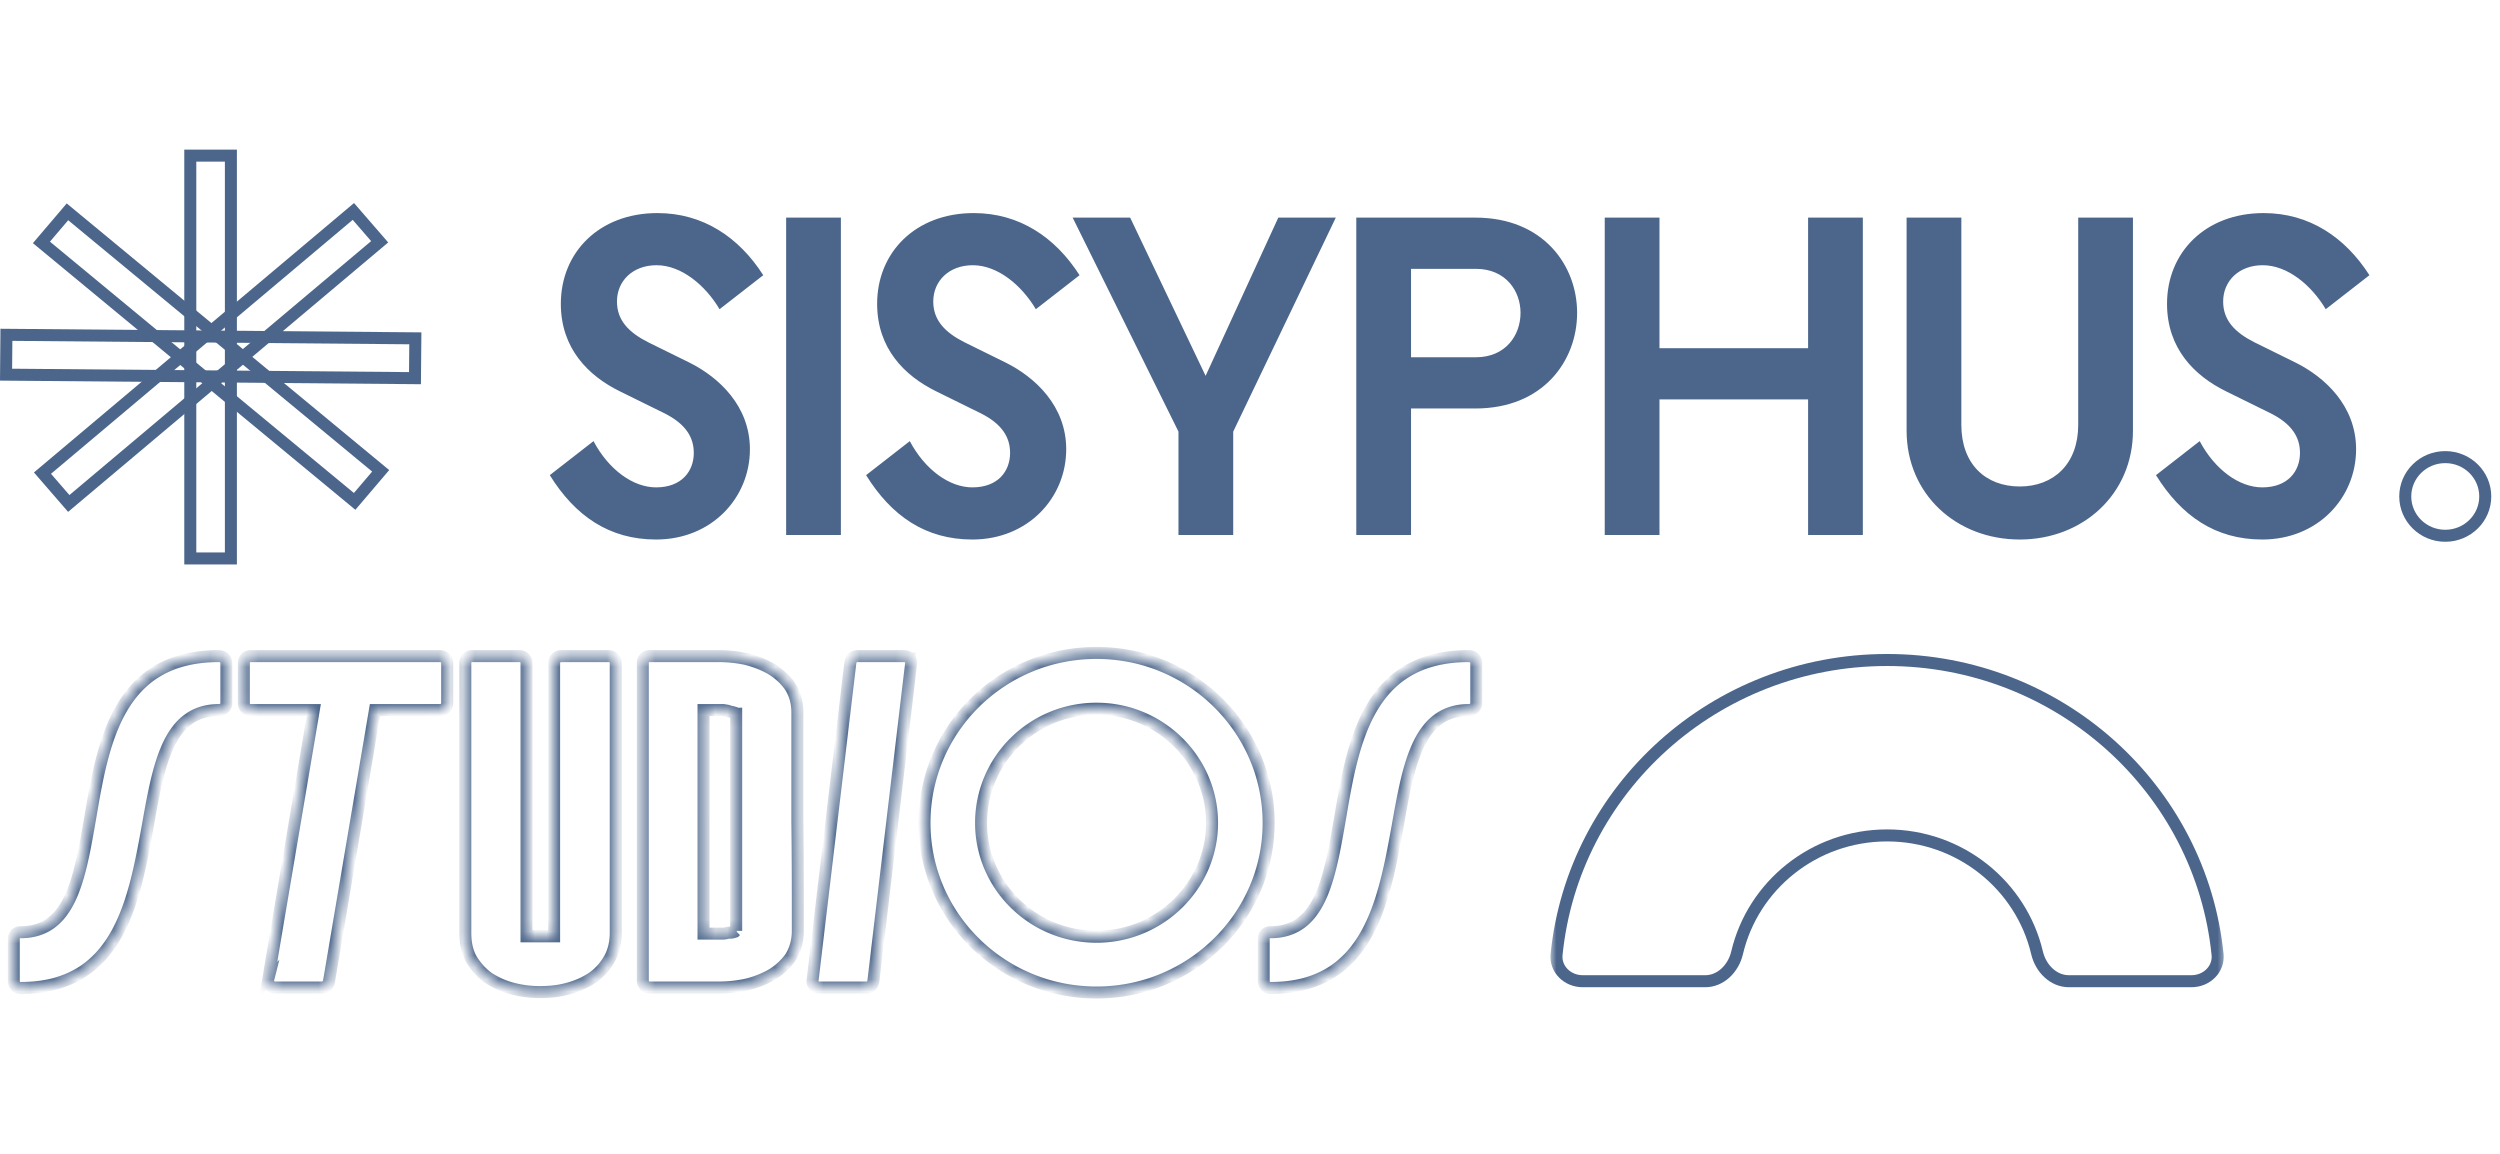 <svg width="208" height="96" fill="none" xmlns="http://www.w3.org/2000/svg"><g clip-path="url(#clip0_3058_368)"><path d="M15.832 46.463V12.948h3.378v33.515h-3.378z" stroke="#4C668B"/><path d="M.534 27.856l34.022.293-.03 3.314-34.022-.292.03-3.315z" stroke="#4C668B"/><path d="M5.612 17.624l26.06 21.548-2.166 2.544-26.06-21.548 2.166-2.544z" stroke="#4C668B"/><path d="M31.588 20.116L5.721 41.888l-2.188-2.525L29.4 17.592l2.188 2.524z" stroke="#4C668B"/><path d="M54.584 44.888c4.632 0 7.809-3.47 7.809-7.507 0-3.621-2.603-5.997-5.014-7.204l-3.445-1.698c-1.646-.83-2.603-1.848-2.603-3.395 0-1.697 1.301-3.018 3.292-3.018 2.067 0 4.057 1.66 5.244 3.66l3.636-2.83c-2.029-3.168-5.014-5.168-8.804-5.168-4.861 0-8.038 3.282-8.038 7.545 0 3.734 2.297 5.997 4.9 7.28l3.674 1.81c1.837.906 2.488 2.037 2.488 3.32 0 1.509-.995 2.867-3.139 2.867-1.914 0-3.942-1.471-5.205-3.848l-3.637 2.83c2.105 3.394 4.938 5.356 8.842 5.356zm10.823-.378h4.555V18.106h-4.555V44.51zm15.493.378c4.632 0 7.809-3.47 7.809-7.507 0-3.621-2.603-5.997-5.015-7.204l-3.445-1.698c-1.646-.83-2.602-1.848-2.602-3.395 0-1.697 1.3-3.018 3.291-3.018 2.067 0 4.058 1.66 5.244 3.66l3.637-2.83c-2.029-3.168-5.015-5.168-8.804-5.168-4.861 0-8.038 3.282-8.038 7.545 0 3.734 2.296 5.997 4.9 7.28l3.674 1.81c1.837.906 2.488 2.037 2.488 3.32 0 1.509-.995 2.867-3.139 2.867-1.914 0-3.943-1.471-5.206-3.848l-3.636 2.83c2.105 3.394 4.938 5.356 8.842 5.356zm17.148-.378h4.555v-8.6l8.536-17.804h-4.785l-6.048 13.164-6.277-13.164h-4.785l8.804 17.804v8.6zm14.795 0h4.555V33.986h5.359c5.627 0 8.459-3.96 8.459-7.959 0-3.96-2.832-7.921-8.459-7.921h-9.914V44.51zm4.555-14.786v-7.356h5.397c2.488 0 3.713 1.849 3.713 3.66 0 1.848-1.225 3.696-3.713 3.696h-5.397zm16.116 14.786h4.555V33.232h12.364V44.51h4.555V18.106h-4.555v10.863h-12.364V18.106h-4.555V44.51zm34.532.378c5.244 0 9.416-3.772 9.416-9.053v-17.73h-4.555v17.24c0 3.281-2.067 5.13-4.861 5.13-2.833 0-4.862-1.849-4.862-5.13v-17.24h-4.555v17.73c0 5.28 4.134 9.053 9.417 9.053zm20.173 0c4.631 0 7.808-3.47 7.808-7.507 0-3.621-2.603-5.997-5.014-7.204l-3.445-1.698c-1.646-.83-2.602-1.848-2.602-3.395 0-1.697 1.301-3.018 3.291-3.018 2.067 0 4.057 1.66 5.244 3.66l3.636-2.83c-2.028-3.168-5.014-5.168-8.803-5.168-4.861 0-8.038 3.282-8.038 7.545 0 3.734 2.296 5.997 4.899 7.28l3.675 1.81c1.837.906 2.488 2.037 2.488 3.32 0 1.509-.995 2.867-3.139 2.867-1.914 0-3.942-1.471-5.206-3.848l-3.636 2.83c2.105 3.394 4.938 5.356 8.842 5.356z" fill="#4C668B"/><mask id="path-6-inside-1_3058_368" fill="#fff"><path d="M18.22 54.588c-8.42 0-9.646 7.167-10.717 13.467-.88 5.092-1.646 9.505-5.78 9.505-.345 0-.575.227-.575.566v3.47c0 .34.23.604.575.604 8.114 0 9.416-7.13 10.564-13.429.919-5.205 1.723-9.694 5.933-9.694.345 0 .613-.264.613-.566v-3.357c0-.302-.268-.566-.613-.566zm2.641 0a.56.56 0 00-.574.566v3.357c0 .302.23.566.574.566h5.244l-3.79 22.406a.49.49 0 00.116.453c.115.15.268.226.46.226h3.903a.609.609 0 00.575-.49l3.827-22.595h5.436a.585.585 0 00.574-.566v-3.357a.584.584 0 00-.574-.566h-15.77zm29.757 0h-3.942a.584.584 0 00-.574.566V77.9h-2.297V55.154a.56.56 0 00-.574-.566h-3.943a.56.56 0 00-.574.566v22.444c0 .868.153 1.622.536 2.263.383.604.842 1.132 1.454 1.547a6.988 6.988 0 002.03.867 8.723 8.723 0 002.22.264c.765 0 1.53-.075 2.22-.264a6.986 6.986 0 002.028-.867 4.69 4.69 0 001.455-1.547c.382-.64.574-1.395.574-2.263V55.154c0-.302-.268-.566-.613-.566zm15.724 13.768v-9.09c0-.868-.23-1.585-.65-2.226a5.32 5.32 0 00-1.608-1.433 8.377 8.377 0 00-2.067-.792 11.086 11.086 0 00-2.22-.227h-5.742a.56.56 0 00-.574.566V81.56c0 .34.23.603.574.603h5.742c.727 0 1.493-.075 2.22-.226a8.108 8.108 0 002.105-.792 5.321 5.321 0 001.608-1.434c.42-.64.65-1.395.65-2.263 0-3.017 0-6.073-.038-9.09zm-5.09 9.091h-.039l-.076.076c-.115.037-.23.075-.383.075H60.6c-.153.038-.306.076-.421.076h-1.646V59.077h1.646c.191.038.344.038.497.113.192.038.345.076.46.113.038.038.076.076.114.076v18.068zm14.435-22.67a.711.711 0 00-.459-.189h-3.904c-.306 0-.536.227-.574.528l-3.14 26.405c-.037.151 0 .302.116.453a.638.638 0 00.459.188h3.904c.306 0 .536-.226.575-.528l3.138-26.404c.038-.151-.038-.302-.115-.453zm15.547-.453c-7.923 0-14.316 6.337-14.316 14.146 0 7.77 6.393 14.107 14.316 14.107 7.885 0 14.316-6.337 14.316-14.107 0-7.809-6.43-14.146-14.316-14.146zm0 23.614c-5.32 0-9.608-4.263-9.608-9.468 0-5.244 4.288-9.506 9.608-9.506 5.282 0 9.608 4.262 9.608 9.506 0 5.205-4.326 9.468-9.608 9.468zm30.978-23.35c-8.421 0-9.646 7.167-10.717 13.467-.881 5.092-1.646 9.505-5.78 9.505-.345 0-.574.227-.574.566v3.47c0 .34.229.604.574.604 8.115 0 9.416-7.13 10.564-13.429.919-5.205 1.723-9.694 5.933-9.694.345 0 .613-.264.613-.566v-3.357c0-.302-.268-.566-.613-.566z"/></mask><path d="M18.22 54.588c-8.42 0-9.646 7.167-10.717 13.467-.88 5.092-1.646 9.505-5.78 9.505-.345 0-.575.227-.575.566v3.47c0 .34.23.604.575.604 8.114 0 9.416-7.13 10.564-13.429.919-5.205 1.723-9.694 5.933-9.694.345 0 .613-.264.613-.566v-3.357c0-.302-.268-.566-.613-.566zm2.641 0a.56.56 0 00-.574.566v3.357c0 .302.23.566.574.566h5.244l-3.79 22.406a.49.49 0 00.116.453c.115.15.268.226.46.226h3.903a.609.609 0 00.575-.49l3.827-22.595h5.436a.585.585 0 00.574-.566v-3.357a.584.584 0 00-.574-.566h-15.77zm29.757 0h-3.942a.584.584 0 00-.574.566V77.9h-2.297V55.154a.56.56 0 00-.574-.566h-3.943a.56.56 0 00-.574.566v22.444c0 .868.153 1.622.536 2.263.383.604.842 1.132 1.454 1.547a6.988 6.988 0 002.03.867 8.723 8.723 0 002.22.264c.765 0 1.53-.075 2.22-.264a6.986 6.986 0 002.028-.867 4.69 4.69 0 001.455-1.547c.382-.64.574-1.395.574-2.263V55.154c0-.302-.268-.566-.613-.566zm15.724 13.768v-9.09c0-.868-.23-1.585-.65-2.226a5.32 5.32 0 00-1.608-1.433 8.377 8.377 0 00-2.067-.792 11.086 11.086 0 00-2.22-.227h-5.742a.56.56 0 00-.574.566V81.56c0 .34.23.603.574.603h5.742c.727 0 1.493-.075 2.22-.226a8.108 8.108 0 002.105-.792 5.321 5.321 0 001.608-1.434c.42-.64.65-1.395.65-2.263 0-3.017 0-6.073-.038-9.09zm-5.09 9.091h-.039l-.076.076c-.115.037-.23.075-.383.075H60.6c-.153.038-.306.076-.421.076h-1.646V59.077h1.646c.191.038.344.038.497.113.192.038.345.076.46.113.038.038.076.076.114.076v18.068zm14.435-22.67a.711.711 0 00-.459-.189h-3.904c-.306 0-.536.227-.574.528l-3.14 26.405c-.037.151 0 .302.116.453a.638.638 0 00.459.188h3.904c.306 0 .536-.226.575-.528l3.138-26.404c.038-.151-.038-.302-.115-.453zm15.547-.453c-7.923 0-14.316 6.337-14.316 14.146 0 7.77 6.393 14.107 14.316 14.107 7.885 0 14.316-6.337 14.316-14.107 0-7.809-6.43-14.146-14.316-14.146zm0 23.614c-5.32 0-9.608-4.263-9.608-9.468 0-5.244 4.288-9.506 9.608-9.506 5.282 0 9.608 4.262 9.608 9.506 0 5.205-4.326 9.468-9.608 9.468zm30.978-23.35c-8.421 0-9.646 7.167-10.717 13.467-.881 5.092-1.646 9.505-5.78 9.505-.345 0-.574.227-.574.566v3.47c0 .34.229.604.574.604 8.115 0 9.416-7.13 10.564-13.429.919-5.205 1.723-9.694 5.933-9.694.345 0 .613-.264.613-.566v-3.357c0-.302-.268-.566-.613-.566z" stroke="#4C668B" mask="url(#path-6-inside-1_3058_368)"/><path d="M206.773 41.304c0 1.8-1.483 3.272-3.328 3.272-1.845 0-3.328-1.471-3.328-3.272 0-1.8 1.483-3.272 3.328-3.272 1.845 0 3.328 1.472 3.328 3.272z" stroke="#4C668B"/><mask id="mask0_3058_368" style="mask-type:luminance" maskUnits="userSpaceOnUse" x="128" y="40" width="58" height="56"><path d="M185.264 40.55h-56.268V96h56.268V40.55z" fill="#fff"/></mask><g mask="url(#mask0_3058_368)"><path d="M184.502 79.419c.12 1.188-.877 2.218-2.177 2.218h-10.199c-1.262 0-2.332-1.034-2.644-2.364-1.317-5.6-6.407-9.766-12.478-9.766s-11.161 4.166-12.478 9.766c-.312 1.33-1.382 2.364-2.644 2.364h-10.198c-1.301 0-2.297-1.03-2.178-2.218 1.384-13.754 13.162-24.507 27.498-24.507s26.114 10.753 27.498 24.507z" stroke="#4C668B"/></g></g><defs><clipPath id="clip0_3058_368"><path fill="#fff" d="M0 0h207.273v96H0z"/></clipPath></defs></svg>